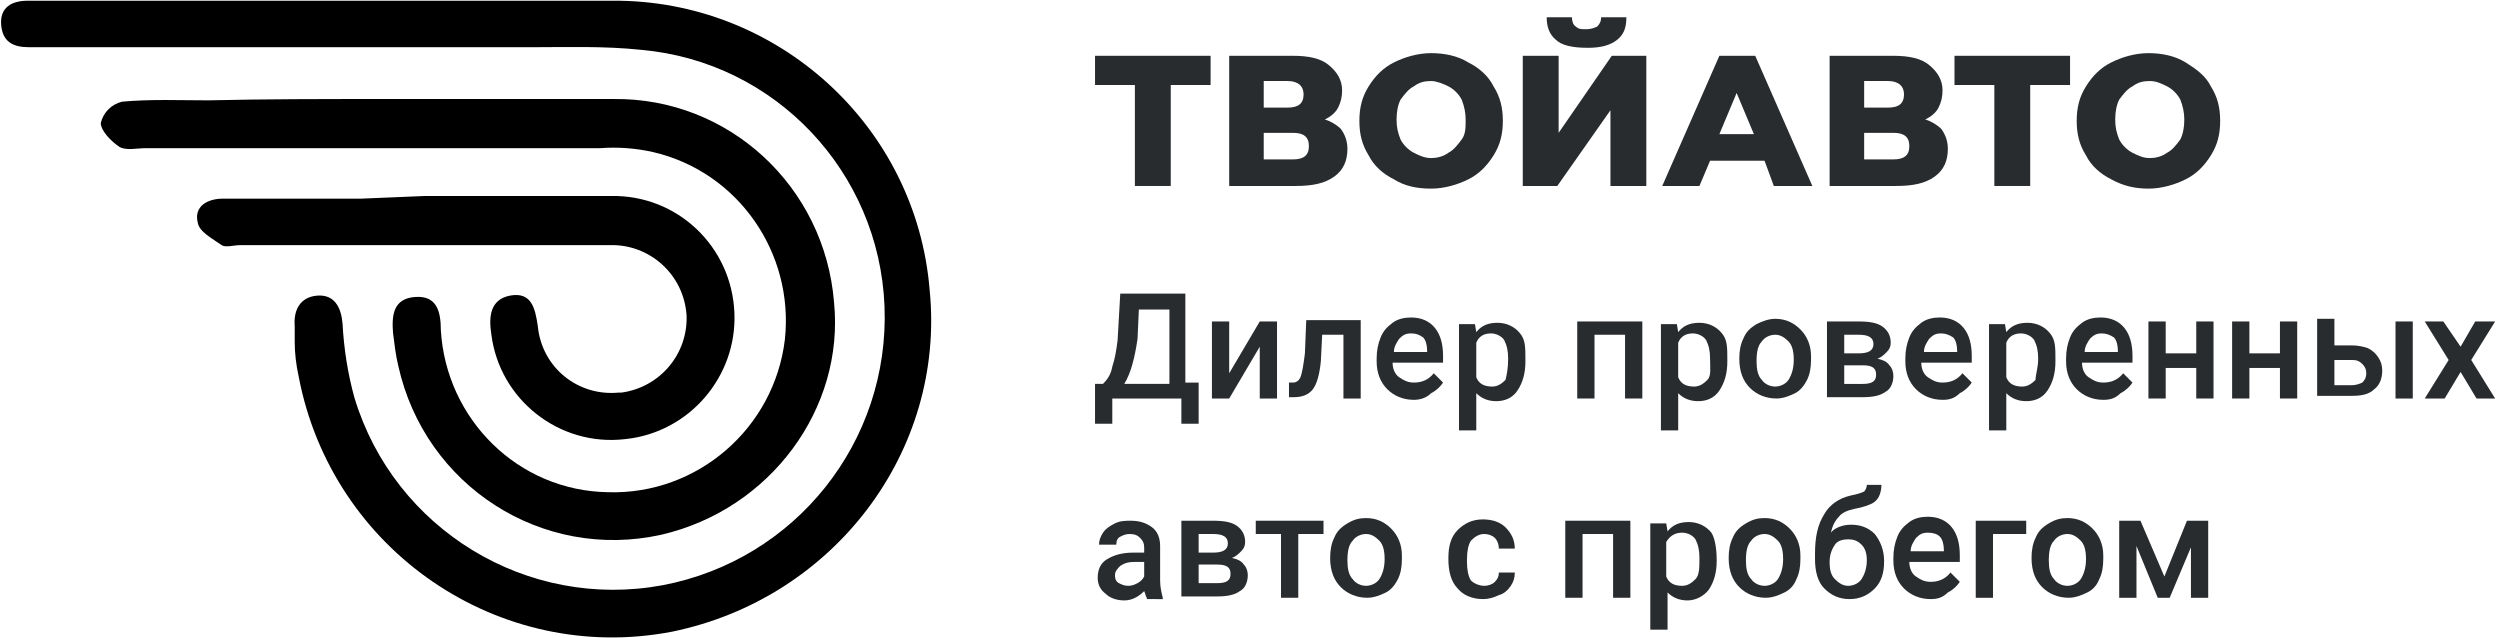 <?xml version="1.0" encoding="utf-8"?>
<!-- Generator: Adobe Illustrator 22.1.0, SVG Export Plug-In . SVG Version: 6.00 Build 0)  -->
<svg version="1.1" id="Слой_1" xmlns="http://www.w3.org/2000/svg" xmlns:xlink="http://www.w3.org/1999/xlink" x="0px" y="0px"
     width="188.2px" height="48px" viewBox="0 0 188.2 48" style="enable-background:new 0 0 188.2 48;" xml:space="preserve">
<style type="text/css">
	.st0{enable-background:new    ;}
	.st1{fill:#292C2F;}
</style>
  <g id="Сгруппировать_117" transform="translate(19385.234 11131)">
	<g class="st0">
		<path class="st1" d="M-19294.1-11124.6h-3v7.6h-2.7v-7.6h-3v-2.2h8.7V-11124.6z"/>
    <path class="st1" d="M-19284.3-11121.3c0.3,0.4,0.5,0.9,0.5,1.5c0,0.9-0.3,1.6-1,2.1c-0.7,0.5-1.6,0.7-2.9,0.7h-5v-9.8h4.8
			c1.2,0,2.1,0.2,2.7,0.7s1,1.1,1,1.9c0,0.5-0.1,0.9-0.3,1.3c-0.2,0.4-0.6,0.7-1,0.9
			C-19285.1-11121.9-19284.6-11121.6-19284.3-11121.3z M-19290.1-11122.9h1.8c0.8,0,1.2-0.3,1.2-1c0-0.6-0.4-1-1.2-1h-1.8V-11122.9z
			 M-19286.7-11120c0-0.7-0.4-1-1.2-1h-2.2v2h2.2C-19287.1-11119-19286.7-11119.3-19286.7-11120z"/>
    <path class="st1" d="M-19280.3-11117.5c-0.8-0.4-1.5-1-1.9-1.8c-0.5-0.8-0.7-1.6-0.7-2.6c0-1,0.2-1.8,0.7-2.6
			c0.5-0.8,1.1-1.4,1.9-1.8c0.8-0.4,1.8-0.7,2.8-0.7c1,0,2,0.2,2.8,0.7c0.8,0.4,1.5,1,1.9,1.8c0.5,0.8,0.7,1.6,0.7,2.6
			c0,1-0.2,1.8-0.7,2.6c-0.5,0.8-1.1,1.4-1.9,1.8c-0.8,0.4-1.8,0.7-2.8,0.7C-19278.6-11116.8-19279.5-11117-19280.3-11117.5z
			 M-19276.2-11119.5c0.4-0.2,0.7-0.6,1-1s0.3-0.9,0.3-1.5c0-0.5-0.1-1-0.3-1.5c-0.2-0.4-0.6-0.8-1-1c-0.4-0.2-0.9-0.4-1.3-0.4
			c-0.5,0-0.9,0.1-1.3,0.4c-0.4,0.2-0.7,0.6-1,1c-0.2,0.4-0.3,0.9-0.3,1.5c0,0.6,0.1,1,0.3,1.5c0.2,0.4,0.6,0.8,1,1
			c0.4,0.2,0.8,0.4,1.3,0.4C-19277.1-11119.1-19276.6-11119.2-19276.2-11119.5z"/>
    <path class="st1" d="M-19270.6-11126.8h2.7v5.8l4-5.8h2.6v9.8h-2.7v-5.7l-4,5.7h-2.6V-11126.8z M-19268.1-11128
			c-0.5-0.4-0.7-1-0.7-1.7h1.9c0,0.3,0.1,0.6,0.3,0.7c0.2,0.2,0.4,0.2,0.8,0.2c0.3,0,0.6-0.1,0.8-0.2c0.2-0.2,0.3-0.4,0.3-0.7h1.9
			c0,0.8-0.2,1.3-0.7,1.7s-1.2,0.6-2.2,0.6C-19266.9-11127.4-19267.7-11127.6-19268.1-11128z"/>
    <path class="st1" d="M-19252.4-11118.9h-4.1l-0.8,1.9h-2.8l4.3-9.8h2.7l4.3,9.8h-2.9L-19252.4-11118.9z M-19253.2-11120.9
			l-1.3-3.1l-1.3,3.1H-19253.2z"/>
    <path class="st1" d="M-19239.1-11121.3c0.3,0.4,0.5,0.9,0.5,1.5c0,0.9-0.3,1.6-1,2.1s-1.6,0.7-2.9,0.7h-5v-9.8h4.8
			c1.2,0,2.1,0.2,2.7,0.7s1,1.1,1,1.9c0,0.5-0.1,0.9-0.3,1.3c-0.2,0.4-0.6,0.7-1,0.9
			C-19239.9-11121.9-19239.4-11121.6-19239.1-11121.3z M-19244.9-11122.9h1.8c0.8,0,1.2-0.3,1.2-1c0-0.6-0.4-1-1.2-1h-1.8V-11122.9z
			 M-19241.5-11120c0-0.7-0.4-1-1.2-1h-2.2v2h2.2C-19241.9-11119-19241.5-11119.3-19241.5-11120z"/>
    <path class="st1" d="M-19229.4-11124.6h-3v7.6h-2.7v-7.6h-3v-2.2h8.7V-11124.6z"/>
    <path class="st1" d="M-19226.3-11117.5c-0.8-0.4-1.5-1-1.9-1.8c-0.5-0.8-0.7-1.6-0.7-2.6c0-1,0.2-1.8,0.7-2.6
			c0.5-0.8,1.1-1.4,1.9-1.8s1.8-0.7,2.8-0.7s2,0.2,2.8,0.7s1.5,1,1.9,1.8c0.5,0.8,0.7,1.6,0.7,2.6c0,1-0.2,1.8-0.7,2.6
			c-0.5,0.8-1.1,1.4-1.9,1.8s-1.8,0.7-2.8,0.7S-19225.4-11117-19226.3-11117.5z M-19222.1-11119.5c0.4-0.2,0.7-0.6,1-1
			c0.2-0.4,0.3-0.9,0.3-1.5c0-0.5-0.1-1-0.3-1.5c-0.2-0.4-0.6-0.8-1-1s-0.8-0.4-1.3-0.4c-0.5,0-0.9,0.1-1.3,0.4
			c-0.4,0.2-0.7,0.6-1,1c-0.2,0.4-0.3,0.9-0.3,1.5c0,0.6,0.1,1,0.3,1.5c0.2,0.4,0.6,0.8,1,1c0.4,0.2,0.8,0.4,1.3,0.4
			C-19223-11119.1-19222.5-11119.2-19222.1-11119.5z"/>
	</g>
    <g class="st0">
		<path class="st1" d="M-19295-11099.1h-1.3v-1.9h-5.2v1.9h-1.3l0-3h0.6c0.3-0.3,0.6-0.7,0.7-1.3c0.2-0.6,0.3-1.2,0.4-2l0.2-3.5h4.9
			v6.7h1L-19295-11099.1z M-19300.6-11102.1h3.4v-5.6h-2.3l-0.1,2.2C-19299.8-11104.1-19300.1-11102.9-19300.6-11102.1z"/>
      <path class="st1" d="M-19290.4-11106.8h1.3v5.8h-1.3v-3.9l-2.3,3.9h-1.3v-5.8h1.3v3.9L-19290.4-11106.8z"/>
      <path class="st1" d="M-19282.8-11106.8v5.8h-1.3v-4.8h-1.6l-0.1,2c-0.1,1-0.3,1.7-0.6,2.1c-0.3,0.4-0.8,0.6-1.4,0.6h-0.4l0-1.1
			l0.3,0c0.3,0,0.5-0.2,0.6-0.5s0.2-0.9,0.3-1.7l0.1-2.5H-19282.8z"/>
      <path class="st1" d="M-19278.8-11100.9c-0.8,0-1.5-0.3-2-0.8c-0.5-0.5-0.8-1.2-0.8-2.1v-0.2c0-0.6,0.1-1.1,0.3-1.6
			c0.2-0.5,0.5-0.8,0.9-1.1c0.4-0.3,0.9-0.4,1.4-0.4c0.8,0,1.4,0.3,1.8,0.8c0.4,0.5,0.6,1.2,0.6,2.1v0.5h-3.8c0,0.5,0.2,0.9,0.5,1.1
			s0.6,0.4,1.1,0.4c0.6,0,1.1-0.2,1.5-0.7l0.7,0.7c-0.2,0.3-0.5,0.6-0.9,0.8C-19277.9-11101-19278.4-11100.9-19278.8-11100.9z
			 M-19279-11105.9c-0.4,0-0.6,0.1-0.9,0.4c-0.2,0.3-0.4,0.6-0.4,1h2.5v-0.1c0-0.4-0.1-0.8-0.3-1
			C-19278.4-11105.8-19278.6-11105.9-19279-11105.9z"/>
      <path class="st1" d="M-19270.4-11103.8c0,0.9-0.2,1.6-0.6,2.2s-1,0.8-1.6,0.8c-0.6,0-1.1-0.2-1.5-0.6v2.8h-1.3v-8h1.2l0.1,0.6
			c0.4-0.5,0.9-0.7,1.6-0.7c0.7,0,1.3,0.3,1.7,0.8S-19270.4-11104.9-19270.4-11103.8L-19270.4-11103.8z M-19271.7-11104
			c0-0.6-0.1-1-0.3-1.4c-0.2-0.3-0.6-0.5-1-0.5c-0.5,0-0.9,0.2-1.1,0.7v2.6c0.2,0.5,0.6,0.7,1.2,0.7c0.4,0,0.7-0.2,1-0.5
			C-19271.8-11102.8-19271.7-11103.3-19271.7-11104z"/>
      <path class="st1" d="M-19261.6-11101h-1.3v-4.8h-2.3v4.8h-1.3v-5.8h4.9V-11101z"/>
      <path class="st1" d="M-19255.2-11103.8c0,0.9-0.2,1.6-0.6,2.2s-1,0.8-1.6,0.8c-0.6,0-1.1-0.2-1.5-0.6v2.8h-1.3v-8h1.2l0.1,0.6
			c0.4-0.5,0.9-0.7,1.6-0.7c0.7,0,1.3,0.3,1.7,0.8S-19255.2-11104.9-19255.2-11103.8L-19255.2-11103.8z M-19256.5-11104
			c0-0.6-0.1-1-0.3-1.4c-0.2-0.3-0.6-0.5-1-0.5c-0.5,0-0.9,0.2-1.1,0.7v2.6c0.2,0.5,0.6,0.7,1.2,0.7c0.4,0,0.7-0.2,1-0.5
			S-19256.5-11103.3-19256.5-11104z"/>
      <path class="st1" d="M-19254.3-11104c0-0.6,0.1-1.1,0.3-1.5c0.2-0.5,0.5-0.8,1-1.1c0.4-0.2,0.9-0.4,1.4-0.4c0.8,0,1.4,0.3,1.9,0.8
			c0.5,0.5,0.8,1.2,0.8,2l0,0.3c0,0.6-0.1,1.1-0.3,1.5s-0.5,0.8-0.9,1c-0.4,0.2-0.9,0.4-1.4,0.4c-0.8,0-1.5-0.3-2-0.8
			S-19254.3-11103-19254.3-11104L-19254.3-11104z M-19253-11103.8c0,0.6,0.1,1.1,0.4,1.4c0.2,0.3,0.6,0.5,1,0.5c0.4,0,0.8-0.2,1-0.5
			s0.4-0.8,0.4-1.5c0-0.6-0.1-1.1-0.4-1.4c-0.3-0.3-0.6-0.5-1-0.5c-0.4,0-0.8,0.2-1,0.5C-19252.9-11105-19253-11104.5-19253-11103.8
			z"/>
      <path class="st1" d="M-19247.7-11101v-5.8h2.4c0.8,0,1.4,0.1,1.8,0.4s0.6,0.7,0.6,1.2c0,0.3-0.1,0.5-0.3,0.7s-0.4,0.4-0.7,0.5
			c0.4,0.1,0.7,0.2,0.9,0.5c0.2,0.2,0.3,0.5,0.3,0.8c0,0.5-0.2,1-0.6,1.2c-0.4,0.3-1,0.4-1.7,0.4H-19247.7z M-19246.4-11104.4h1.1
			c0.7,0,1.1-0.2,1.1-0.7c0-0.5-0.4-0.7-1.1-0.7h-1.1V-11104.4z M-19246.4-11103.5v1.4h1.4c0.7,0,1-0.2,1-0.7c0-0.5-0.3-0.7-1-0.7
			H-19246.4z"/>
      <path class="st1" d="M-19239-11100.9c-0.8,0-1.5-0.3-2-0.8c-0.5-0.5-0.8-1.2-0.8-2.1v-0.2c0-0.6,0.1-1.1,0.3-1.6
			c0.2-0.5,0.5-0.8,0.9-1.1c0.4-0.3,0.9-0.4,1.4-0.4c0.8,0,1.4,0.3,1.8,0.8c0.4,0.5,0.6,1.2,0.6,2.1v0.5h-3.8c0,0.5,0.2,0.9,0.5,1.1
			s0.6,0.4,1.1,0.4c0.6,0,1.1-0.2,1.5-0.7l0.7,0.7c-0.2,0.3-0.5,0.6-0.9,0.8C-19238.1-11101-19238.5-11100.9-19239-11100.9z
			 M-19239.1-11105.9c-0.4,0-0.6,0.1-0.9,0.4c-0.2,0.3-0.4,0.6-0.4,1h2.5v-0.1c0-0.4-0.1-0.8-0.3-1
			C-19238.5-11105.8-19238.8-11105.9-19239.1-11105.9z"/>
      <path class="st1" d="M-19230.5-11103.8c0,0.9-0.2,1.6-0.6,2.2s-1,0.8-1.6,0.8c-0.6,0-1.1-0.2-1.5-0.6v2.8h-1.3v-8h1.2l0.1,0.6
			c0.4-0.5,0.9-0.7,1.6-0.7c0.7,0,1.3,0.3,1.7,0.8S-19230.5-11104.9-19230.5-11103.8L-19230.5-11103.8z M-19231.8-11104
			c0-0.6-0.1-1-0.3-1.4c-0.2-0.3-0.6-0.5-1-0.5c-0.5,0-0.9,0.2-1.1,0.7v2.6c0.2,0.5,0.6,0.7,1.2,0.7c0.4,0,0.7-0.2,1-0.5
			C-19232-11102.8-19231.8-11103.3-19231.8-11104z"/>
      <path class="st1" d="M-19226.9-11100.9c-0.8,0-1.5-0.3-2-0.8c-0.5-0.5-0.8-1.2-0.8-2.1v-0.2c0-0.6,0.1-1.1,0.3-1.6
			c0.2-0.5,0.5-0.8,0.9-1.1c0.4-0.3,0.9-0.4,1.4-0.4c0.8,0,1.4,0.3,1.8,0.8c0.4,0.5,0.6,1.2,0.6,2.1v0.5h-3.8c0,0.5,0.2,0.9,0.5,1.1
			s0.6,0.4,1.1,0.4c0.6,0,1.1-0.2,1.5-0.7l0.7,0.7c-0.2,0.3-0.5,0.6-0.9,0.8C-19226-11101-19226.4-11100.9-19226.9-11100.9z
			 M-19227-11105.9c-0.4,0-0.6,0.1-0.9,0.4c-0.2,0.3-0.4,0.6-0.4,1h2.5v-0.1c0-0.4-0.1-0.8-0.3-1
			C-19226.4-11105.8-19226.7-11105.9-19227-11105.9z"/>
      <path class="st1" d="M-19218.6-11101h-1.3v-2.3h-2.3v2.3h-1.3v-5.8h1.3v2.4h2.3v-2.4h1.3V-11101z"/>
      <path class="st1" d="M-19212.3-11101h-1.3v-2.3h-2.3v2.3h-1.3v-5.8h1.3v2.4h2.3v-2.4h1.3V-11101z"/>
      <path class="st1" d="M-19209.5-11105h1.3c0.5,0,0.9,0.1,1.2,0.2c0.4,0.2,0.6,0.4,0.8,0.7c0.2,0.3,0.3,0.6,0.3,1
			c0,0.6-0.2,1.1-0.6,1.4c-0.4,0.4-1,0.5-1.7,0.5h-2.6v-5.8h1.3V-11105z M-19209.5-11103.9v1.9h1.3c0.3,0,0.6-0.1,0.8-0.2
			c0.2-0.2,0.3-0.4,0.3-0.7c0-0.3-0.1-0.5-0.3-0.7c-0.2-0.2-0.4-0.3-0.7-0.3H-19209.5z M-19203.6-11101h-1.3v-5.8h1.3V-11101z"/>
      <path class="st1" d="M-19200-11104.9l1.1-1.9h1.5l-1.8,2.9l1.8,2.9h-1.4l-1.2-2l-1.2,2h-1.5l1.8-2.9l-1.8-2.9h1.4L-19200-11104.9z
			"/>
	</g>
    <g class="st0">
		<path class="st1" d="M-19298.9-11086c-0.1-0.1-0.1-0.3-0.2-0.5c-0.4,0.4-0.9,0.7-1.5,0.7c-0.6,0-1.1-0.2-1.4-0.5
			c-0.4-0.3-0.6-0.7-0.6-1.2c0-0.6,0.2-1.1,0.7-1.4c0.5-0.3,1.1-0.5,2-0.5h0.8v-0.4c0-0.3-0.1-0.5-0.3-0.7s-0.4-0.3-0.8-0.3
			c-0.3,0-0.5,0.1-0.7,0.2s-0.3,0.3-0.3,0.6h-1.3c0-0.3,0.1-0.6,0.3-0.9s0.5-0.5,0.9-0.7s0.8-0.2,1.2-0.2c0.7,0,1.2,0.2,1.6,0.5
			c0.4,0.3,0.6,0.8,0.6,1.4v2.6c0,0.5,0.1,0.9,0.2,1.3v0.1H-19298.9z M-19300.3-11086.9c0.3,0,0.5-0.1,0.7-0.2
			c0.2-0.1,0.4-0.3,0.5-0.5v-1.1h-0.7c-0.5,0-0.8,0.1-1.1,0.3c-0.2,0.2-0.4,0.4-0.4,0.7c0,0.3,0.1,0.5,0.3,0.6
			C-19300.8-11087-19300.6-11086.9-19300.3-11086.9z"/>
      <path class="st1" d="M-19296.3-11086v-5.8h2.4c0.8,0,1.4,0.1,1.8,0.4s0.6,0.7,0.6,1.2c0,0.3-0.1,0.5-0.3,0.7
			c-0.2,0.2-0.4,0.4-0.7,0.5c0.4,0.1,0.7,0.2,0.9,0.5c0.2,0.2,0.3,0.5,0.3,0.8c0,0.5-0.2,1-0.6,1.2c-0.4,0.3-1,0.4-1.7,0.4H-19296.3
			z M-19295-11089.4h1.1c0.7,0,1.1-0.2,1.1-0.7c0-0.5-0.4-0.7-1.1-0.7h-1.1V-11089.4z M-19295-11088.5v1.4h1.4c0.7,0,1-0.2,1-0.7
			c0-0.5-0.3-0.7-1-0.7H-19295z"/>
      <path class="st1" d="M-19285.6-11090.8h-1.9v4.8h-1.3v-4.8h-1.9v-1h5.1V-11090.8z"/>
      <path class="st1" d="M-19285.1-11089c0-0.6,0.1-1.1,0.3-1.5c0.2-0.5,0.5-0.8,1-1.1s0.9-0.4,1.4-0.4c0.8,0,1.4,0.3,1.9,0.8
			c0.5,0.5,0.8,1.2,0.8,2l0,0.3c0,0.6-0.1,1.1-0.3,1.5s-0.5,0.8-0.9,1c-0.4,0.2-0.9,0.4-1.4,0.4c-0.8,0-1.5-0.3-2-0.8
			S-19285.1-11088-19285.1-11089L-19285.1-11089z M-19283.8-11088.8c0,0.6,0.1,1.1,0.4,1.4c0.2,0.3,0.6,0.5,1,0.5
			c0.4,0,0.8-0.2,1-0.5c0.2-0.3,0.4-0.8,0.4-1.5c0-0.6-0.1-1.1-0.4-1.4s-0.6-0.5-1-0.5c-0.4,0-0.8,0.2-1,0.5
			C-19283.7-11090-19283.8-11089.5-19283.8-11088.8z"/>
      <path class="st1" d="M-19273.5-11086.9c0.3,0,0.6-0.1,0.8-0.3c0.2-0.2,0.3-0.4,0.3-0.7h1.2c0,0.4-0.1,0.7-0.3,1s-0.5,0.6-0.9,0.7
			c-0.4,0.2-0.8,0.3-1.2,0.3c-0.8,0-1.5-0.3-1.9-0.8c-0.5-0.5-0.7-1.3-0.7-2.2v-0.1c0-0.9,0.2-1.6,0.7-2.1c0.5-0.5,1.1-0.8,1.9-0.8
			c0.7,0,1.3,0.2,1.7,0.6c0.4,0.4,0.7,0.9,0.7,1.6h-1.2c0-0.3-0.1-0.6-0.3-0.8s-0.5-0.3-0.8-0.3c-0.4,0-0.7,0.2-1,0.5
			c-0.2,0.3-0.3,0.8-0.3,1.4v0.2c0,0.6,0.1,1.1,0.3,1.4C-19274.3-11087.1-19273.9-11086.9-19273.5-11086.9z"/>
      <path class="st1" d="M-19262.5-11086h-1.3v-4.8h-2.3v4.8h-1.3v-5.8h4.9V-11086z"/>
      <path class="st1" d="M-19256-11088.8c0,0.9-0.2,1.6-0.6,2.2c-0.4,0.5-1,0.8-1.6,0.8c-0.6,0-1.1-0.2-1.5-0.6v2.8h-1.3v-8h1.2
			l0.1,0.6c0.4-0.5,0.9-0.7,1.6-0.7c0.7,0,1.3,0.3,1.7,0.8C-19256.2-11090.6-19256-11089.9-19256-11088.8L-19256-11088.8z
			 M-19257.3-11089c0-0.6-0.1-1-0.3-1.4c-0.2-0.3-0.6-0.5-1-0.5c-0.5,0-0.9,0.2-1.2,0.7v2.6c0.2,0.5,0.6,0.7,1.2,0.7
			c0.4,0,0.7-0.2,1-0.5S-19257.3-11088.3-19257.3-11089z"/>
      <path class="st1" d="M-19255.1-11089c0-0.6,0.1-1.1,0.3-1.5c0.2-0.5,0.5-0.8,1-1.1s0.9-0.4,1.4-0.4c0.8,0,1.4,0.3,1.9,0.8
			c0.5,0.5,0.8,1.2,0.8,2l0,0.3c0,0.6-0.1,1.1-0.3,1.5c-0.2,0.5-0.5,0.8-0.9,1c-0.4,0.2-0.9,0.4-1.4,0.4c-0.8,0-1.5-0.3-2-0.8
			S-19255.1-11088-19255.1-11089L-19255.1-11089z M-19253.8-11088.8c0,0.6,0.1,1.1,0.4,1.4c0.2,0.3,0.6,0.5,1,0.5s0.8-0.2,1-0.5
			c0.2-0.3,0.4-0.8,0.4-1.5c0-0.6-0.1-1.1-0.4-1.4s-0.6-0.5-1-0.5c-0.4,0-0.8,0.2-1,0.5
			C-19253.7-11090-19253.8-11089.5-19253.8-11088.8z"/>
      <path class="st1" d="M-19245.9-11091.5c0.7,0,1.3,0.2,1.8,0.7c0.4,0.5,0.7,1.2,0.7,2v0.1c0,0.8-0.2,1.5-0.7,2s-1.1,0.8-1.9,0.8
			c-0.8,0-1.4-0.3-1.9-0.8c-0.5-0.5-0.7-1.3-0.7-2.2v-0.4c0-1.3,0.2-2.2,0.7-3c0.4-0.7,1.1-1.2,2-1.4c0.5-0.1,0.8-0.2,1-0.3
			c0.1-0.1,0.2-0.3,0.2-0.5h1.1c0,0.4-0.1,0.7-0.2,0.9c-0.1,0.2-0.3,0.4-0.5,0.5s-0.7,0.3-1.3,0.4c-0.5,0.1-1,0.3-1.2,0.6
			c-0.3,0.3-0.5,0.7-0.6,1.2C-19247.2-11091.2-19246.6-11091.5-19245.9-11091.5z M-19246.1-11090.4c-0.4,0-0.8,0.1-1,0.4
			c-0.2,0.3-0.4,0.7-0.4,1.3c0,0.6,0.1,1,0.4,1.3s0.6,0.5,1,0.5c0.4,0,0.8-0.2,1-0.5s0.4-0.8,0.4-1.4c0-0.5-0.1-0.9-0.4-1.2
			S-19245.7-11090.4-19246.1-11090.4z"/>
      <path class="st1" d="M-19239.9-11085.9c-0.8,0-1.5-0.3-2-0.8c-0.5-0.5-0.8-1.2-0.8-2.1v-0.2c0-0.6,0.1-1.1,0.3-1.6
			c0.2-0.5,0.5-0.8,0.9-1.1c0.4-0.3,0.9-0.4,1.4-0.4c0.8,0,1.4,0.3,1.8,0.8c0.4,0.5,0.6,1.2,0.6,2.1v0.5h-3.8c0,0.5,0.2,0.9,0.5,1.1
			s0.6,0.4,1.1,0.4c0.6,0,1.1-0.2,1.5-0.7l0.7,0.7c-0.2,0.3-0.5,0.6-0.9,0.8C-19239-11086-19239.4-11085.9-19239.9-11085.9z
			 M-19240.1-11090.9c-0.4,0-0.6,0.1-0.9,0.4c-0.2,0.3-0.4,0.6-0.4,1h2.5v-0.1c0-0.4-0.1-0.8-0.3-1
			C-19239.4-11090.8-19239.7-11090.9-19240.1-11090.9z"/>
      <path class="st1" d="M-19232.7-11090.8h-2.5v4.8h-1.3v-5.8h3.8V-11090.8z"/>
      <path class="st1" d="M-19232.3-11089c0-0.6,0.1-1.1,0.3-1.5c0.2-0.5,0.5-0.8,1-1.1s0.9-0.4,1.4-0.4c0.8,0,1.4,0.3,1.9,0.8
			c0.5,0.5,0.8,1.2,0.8,2l0,0.3c0,0.6-0.1,1.1-0.3,1.5c-0.2,0.5-0.5,0.8-0.9,1c-0.4,0.2-0.9,0.4-1.4,0.4c-0.8,0-1.5-0.3-2-0.8
			S-19232.3-11088-19232.3-11089L-19232.3-11089z M-19231-11088.8c0,0.6,0.1,1.1,0.4,1.4c0.2,0.3,0.6,0.5,1,0.5s0.8-0.2,1-0.5
			c0.2-0.3,0.4-0.8,0.4-1.5c0-0.6-0.1-1.1-0.4-1.4s-0.6-0.5-1-0.5c-0.4,0-0.8,0.2-1,0.5C-19230.9-11090-19231-11089.5-19231-11088.8
			z"/>
      <path class="st1" d="M-19222.3-11087.6l1.7-4.2h1.6v5.8h-1.3v-3.8l-1.6,3.8h-0.9l-1.6-3.9v3.9h-1.3v-5.8h1.6L-19222.3-11087.6z"/>
	</g>
    <g id="Сгруппировать_116" transform="translate(-19516.848 -11068.646)">
		<g id="Контур_68">
			<path d="M157.2-62.3c6.8,0,13.7,0,20.5,0c12.4-0.1,22.9,9.4,23.9,21.8c1.2,12.1-7.2,23.2-19.4,25.7c-13,2.5-25.6-6.1-28.1-19.2
				c-0.2-0.9-0.3-1.8-0.3-2.6c0-0.4,0-0.8,0-1.2c-0.1-1.2,0.4-2.2,1.7-2.3s1.8,0.9,1.9,2.1c0.1,1.9,0.4,3.8,0.9,5.6
				c3,9.9,13,16,23.2,14.1c10-1.9,17.1-10.8,16.7-21c-0.4-10.1-8.2-18.4-18.3-19.3c-2.8-0.3-5.6-0.2-8.3-0.2c-12,0-24,0-36,0
				c-0.6,0-1.2,0-1.8,0c-1.2,0-2-0.4-2.1-1.7s0.8-1.8,2-1.8c0.5,0,1.1,0,1.6,0C142.5-62.3,149.9-62.3,157.2-62.3z"/>
		</g>
      <g id="Контур_69">
			<path d="M160.3-54.9c5.8,0,11.7,0,17.5,0c8.7-0.1,15.9,6.6,16.6,15.3c0.8,8-4.8,15.6-13,17.5c-9,2-17.8-3.7-19.8-12.7
				c-0.2-0.8-0.3-1.7-0.4-2.5c-0.1-1.3,0-2.6,1.7-2.7c1.6-0.1,1.9,1.1,1.9,2.5c0.4,6.7,5.8,12.1,12.6,12.2
				c6.7,0.2,12.5-4.8,13.3-11.5c0.7-6.5-3.5-12.6-9.9-14.1c-1.3-0.3-2.7-0.4-4-0.3c-11.4,0-22.8,0-34.2,0c-0.7,0-1.5,0.2-2-0.1
				c-0.6-0.4-1.4-1.2-1.4-1.8c0.2-0.8,0.8-1.4,1.6-1.6c2.2-0.2,4.3-0.1,6.5-0.1C151.6-54.9,155.9-54.9,160.3-54.9z"/>
		</g>
      <g id="Контур_70">
			<path d="M163.6-47.6c4.7,0,9.4,0,14,0c5-0.1,9.1,3.8,9.3,8.8c0.2,4.8-3.4,9-8.2,9.5c-5,0.6-9.5-3-10.1-7.9
				c-0.2-1.3-0.1-2.6,1.4-2.9c1.6-0.3,1.9,0.9,2.1,2.3c0.3,3.1,3,5.3,6.1,5c0.1,0,0.2,0,0.2,0c2.9-0.4,5-2.9,4.9-5.8
				c-0.2-3.1-2.8-5.4-5.8-5.3c-9.3,0-18.6,0-27.8,0c-0.5,0-1.1,0.2-1.4,0c-0.7-0.5-1.7-1-1.8-1.7c-0.3-1.2,0.7-1.8,1.9-1.8
				c3.5,0,6.9,0,10.4,0L163.6-47.6z"/>
		</g>
	</g>
</g>
</svg>